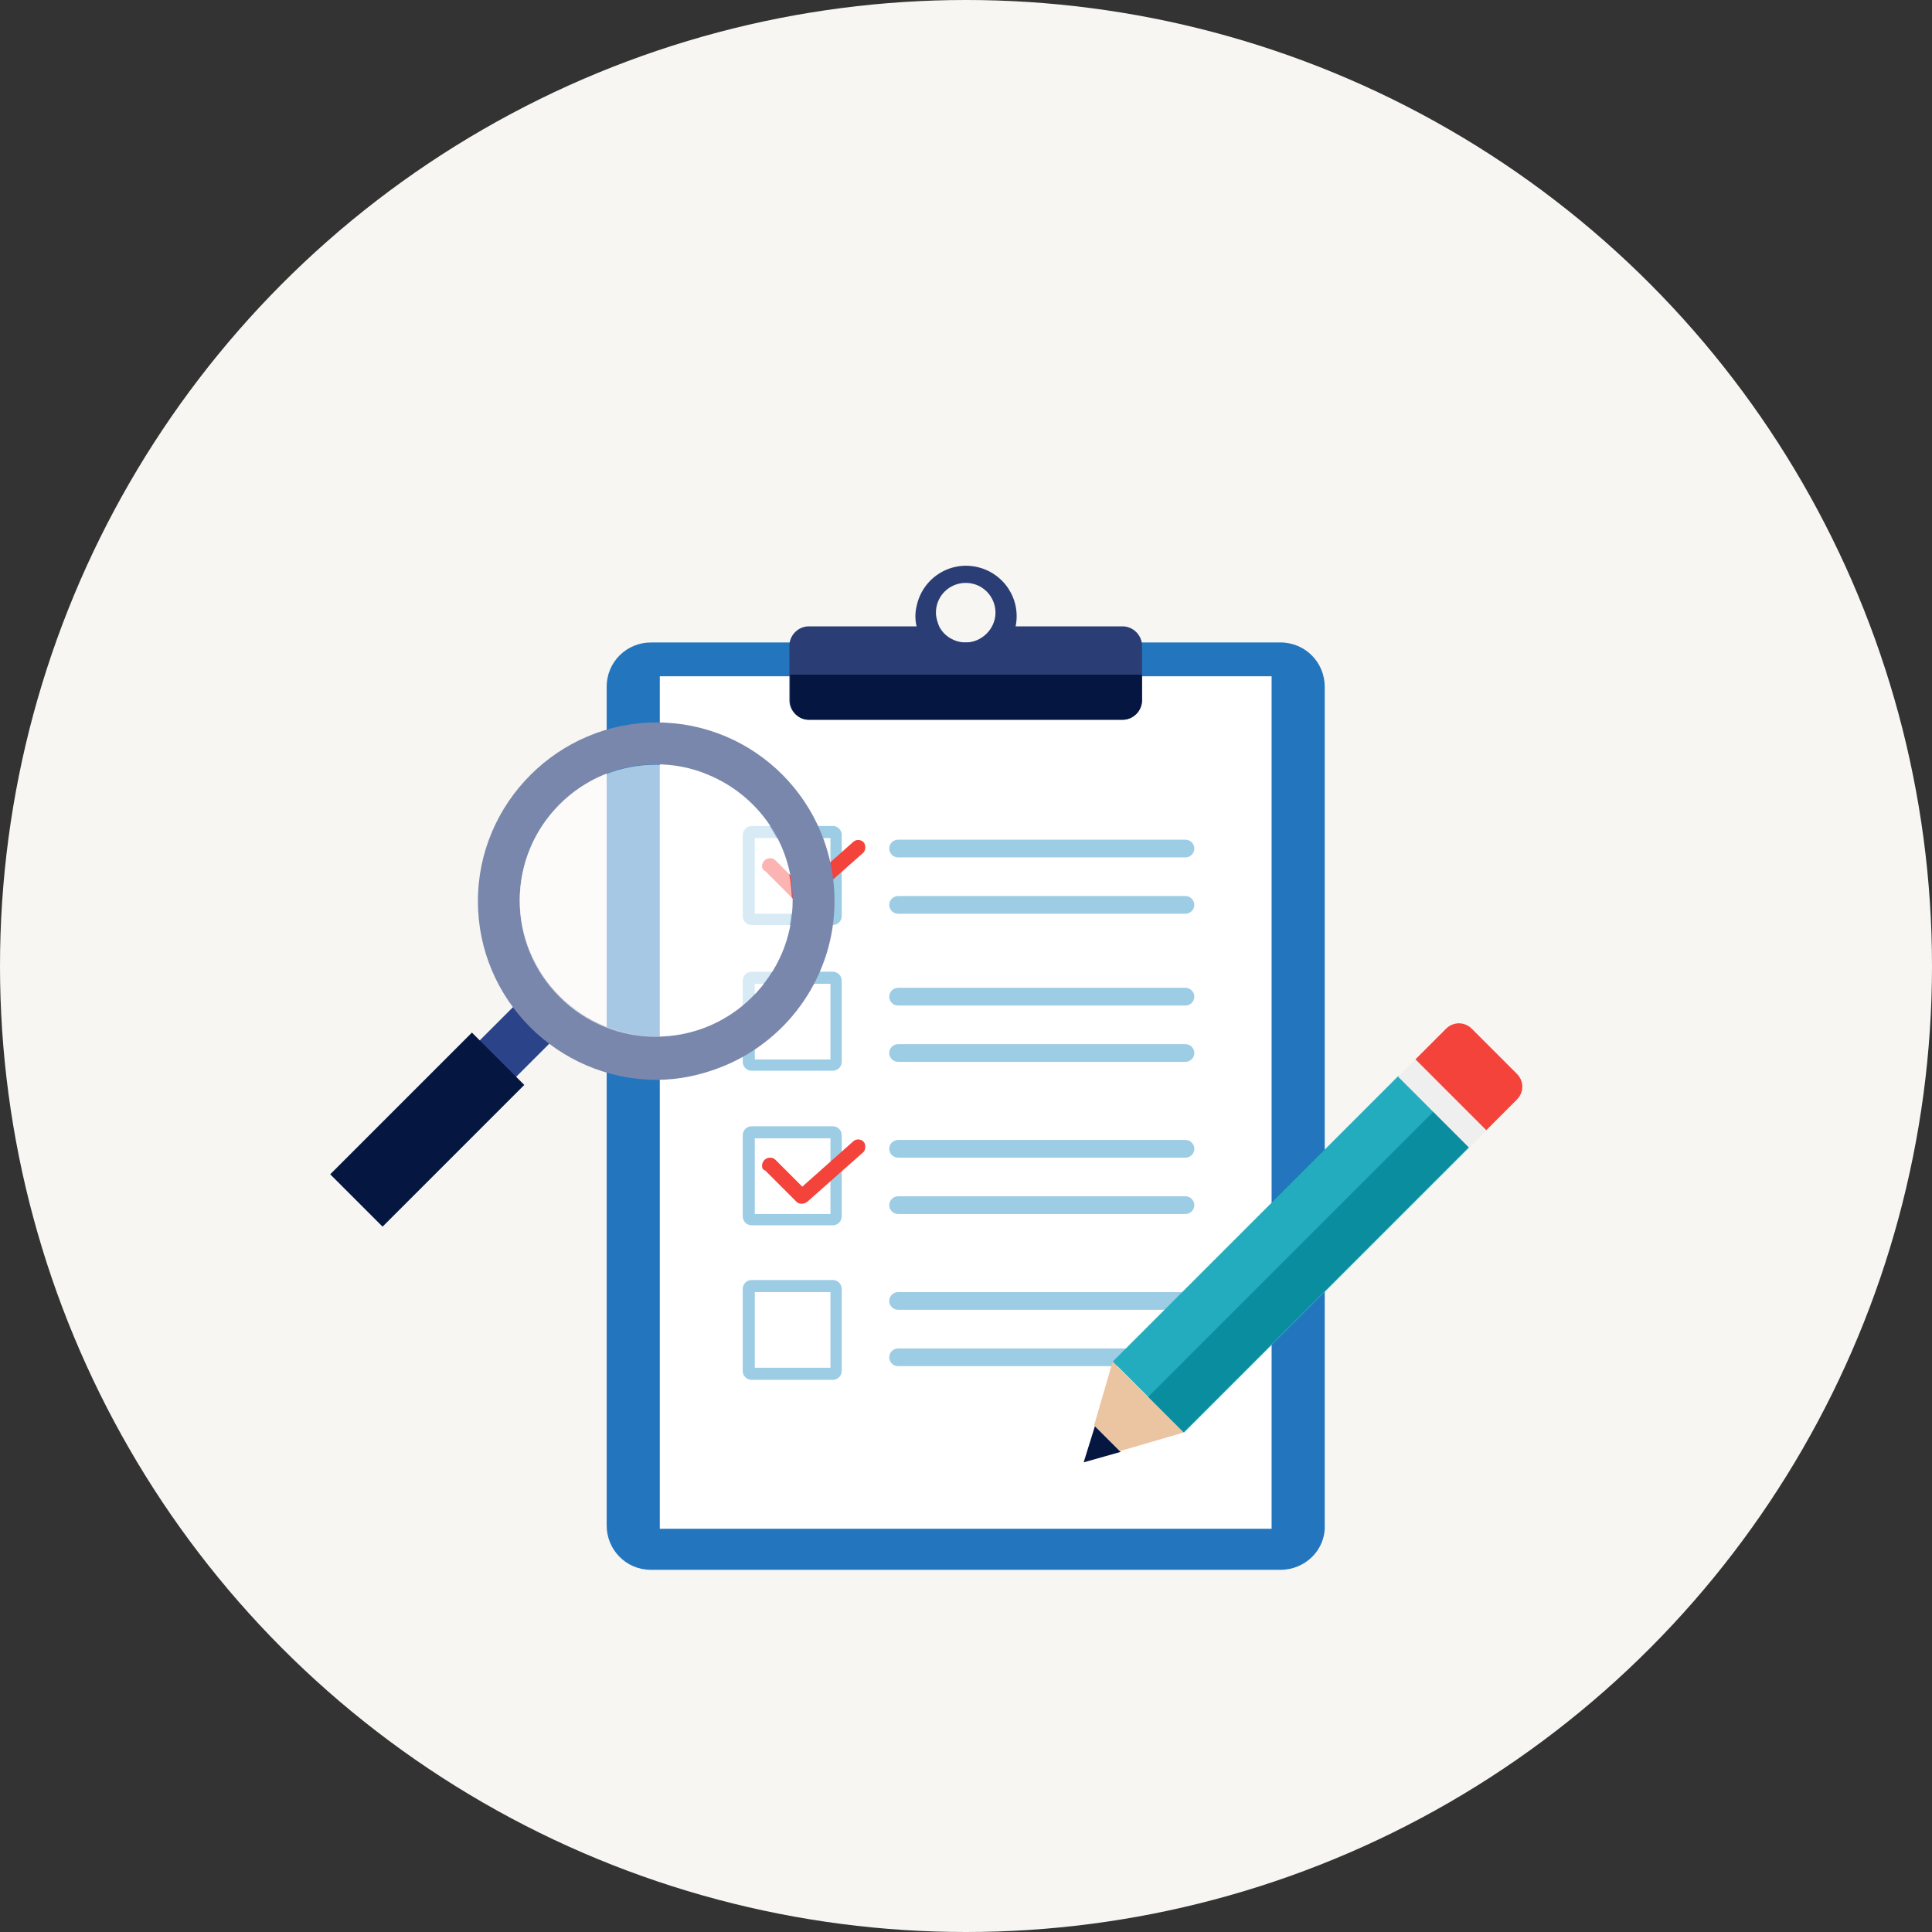 <?xml version="1.0" encoding="utf-8"?>
<!-- Generator: Adobe Illustrator 28.3.0, SVG Export Plug-In . SVG Version: 6.00 Build 0)  -->
<svg version="1.1" id="レイヤー_1" xmlns="http://www.w3.org/2000/svg" xmlns:xlink="http://www.w3.org/1999/xlink" x="0px"
	 y="0px" viewBox="0 0 240 240" style="enable-background:new 0 0 240 240;" xml:space="preserve">
<rect x="0" y="0" width="240" height="240" fill="#333333" stroke="none"/>
<style type="text/css">
	.st0{fill:#F7F6F2;}
	.st1{fill:#2376BE;}
	.st2{fill:#FFFFFF;}
	.st3{fill:#2A3D74;}
	.st4{fill:#051740;}
	.st5{fill:#9DCCE5;}
	.st6{fill:#F4433B;}
	.st7{fill:#EBC4A1;}
	.st8{fill:#23ACBE;}
	.st9{fill:#0A8D9F;}
	.st10{fill:#EEEFEE;}
	.st11{fill:#2B4489;}
	.st12{fill:#7A87AD;}
	.st13{fill:#FFFFFF;fill-opacity:0.6;}
</style>
<g id="グループ_52235" transform="translate(11519 13453)">
	<circle id="楕円形_719" class="st0" cx="-11399" cy="-13333" r="120"/>
	<g id="グループ_51923" transform="translate(-11443.637 -13382.693)">
		<g id="グループ_51927" transform="translate(0 0.002)">
			<path id="パス_1267261" class="st1" d="M83.7,124.7H5.5c-3.1,0-5.5-2.5-5.5-5.5V15c0-3.1,2.5-5.5,5.5-5.5h78.2
				c3.1,0,5.5,2.5,5.5,5.5v104.2C89.3,122.2,86.8,124.7,83.7,124.7"/>
			<rect id="長方形_114268" x="6.6" y="13.7" class="st2" width="76" height="105.9"/>
			<path id="パス_1267262" class="st3" d="M64.1,7.5H50.8c0.7-3.4-1.5-6.7-4.9-7.4c-3.4-0.7-6.7,1.5-7.4,4.9
				c-0.2,0.8-0.2,1.7,0,2.5H25.1c-1.3,0-2.4,1.1-2.4,2.4v6.8c0,1.3,1.1,2.4,2.4,2.4h39c1.3,0,2.4-1.1,2.4-2.4V9.9
				C66.5,8.6,65.4,7.5,64.1,7.5 M40.9,5.8c0-2.1,1.7-3.7,3.7-3.7c2.1,0,3.7,1.7,3.7,3.7s-1.7,3.7-3.7,3.7c-1.4,0-2.7-0.8-3.3-2
				C41.1,7,40.9,6.4,40.9,5.8"/>
			<path id="パス_1267263" class="st4" d="M25.1,19.1h39c1.3,0,2.4-1.1,2.4-2.4v-3.2H22.8v3.2C22.8,18,23.8,19.1,25.1,19.1"/>
			<path id="長方形_114269" class="st5" d="M36.2,34h35.7c0.6,0,1.1,0.5,1.1,1.1v0c0,0.6-0.5,1.1-1.1,1.1H36.2
				c-0.6,0-1.1-0.5-1.1-1.1v0C35.1,34.5,35.6,34,36.2,34z"/>
			<path id="長方形_114270" class="st5" d="M36.2,41h35.7c0.6,0,1.1,0.5,1.1,1.1v0c0,0.6-0.5,1.1-1.1,1.1H36.2
				c-0.6,0-1.1-0.5-1.1-1.1v0C35.1,41.5,35.6,41,36.2,41z"/>
			<path id="長方形_114271" class="st5" d="M36.2,52.4h35.7c0.6,0,1.1,0.5,1.1,1.1v0c0,0.6-0.5,1.1-1.1,1.1H36.2
				c-0.6,0-1.1-0.5-1.1-1.1v0C35.1,52.9,35.6,52.4,36.2,52.4z"/>
			<path id="長方形_114272" class="st5" d="M36.2,59.4h35.7c0.6,0,1.1,0.5,1.1,1.1v0c0,0.6-0.5,1.1-1.1,1.1H36.2
				c-0.6,0-1.1-0.5-1.1-1.1v0C35.1,59.9,35.6,59.4,36.2,59.4z"/>
			<path id="長方形_114273" class="st5" d="M36.2,71.3h35.7c0.6,0,1.1,0.5,1.1,1.1l0,0c0,0.6-0.5,1.1-1.1,1.1H36.2
				c-0.6,0-1.1-0.5-1.1-1.1l0,0C35.1,71.8,35.6,71.3,36.2,71.3z"/>
			<path id="長方形_114274" class="st5" d="M36.2,78.3h35.7c0.6,0,1.1,0.5,1.1,1.1v0c0,0.6-0.5,1.1-1.1,1.1H36.2
				c-0.6,0-1.1-0.5-1.1-1.1v0C35.1,78.8,35.6,78.3,36.2,78.3z"/>
			<path id="長方形_114275" class="st5" d="M36.2,90.2h35.7c0.6,0,1.1,0.5,1.1,1.1l0,0c0,0.6-0.5,1.1-1.1,1.1H36.2
				c-0.6,0-1.1-0.5-1.1-1.1l0,0C35.1,90.7,35.6,90.2,36.2,90.2z"/>
			<path id="長方形_114276" class="st5" d="M36.2,97.2h35.7c0.6,0,1.1,0.5,1.1,1.1v0c0,0.6-0.5,1.1-1.1,1.1H36.2
				c-0.6,0-1.1-0.5-1.1-1.1v0C35.1,97.7,35.6,97.2,36.2,97.2z"/>
			<path id="パス_1267268" class="st5" d="M18.4,33.8v9.4h9.4v-9.4H18.4 M18,32.3h10.1c0.6,0,1.1,0.5,1.1,1.1v10.1
				c0,0.6-0.5,1.1-1.1,1.1H18c-0.6,0-1.1-0.5-1.1-1.1V33.5C16.9,32.8,17.4,32.3,18,32.3z"/>
			<path id="パス_1267267" class="st5" d="M18.4,51.9v9.4h9.4v-9.4H18.4 M18,50.4h10.1c0.6,0,1.1,0.5,1.1,1.1v10.1
				c0,0.6-0.5,1.1-1.1,1.1H18c-0.6,0-1.1-0.5-1.1-1.1V51.5C16.9,50.9,17.4,50.4,18,50.4z"/>
			<path id="パス_1267269" class="st5" d="M18.4,71.1v9.4h9.4v-9.4H18.4 M18,69.6h10.1c0.6,0,1.1,0.5,1.1,1.1v10.1
				c0,0.6-0.5,1.1-1.1,1.1H18c-0.6,0-1.1-0.5-1.1-1.1V70.7C16.9,70.1,17.4,69.6,18,69.6z"/>
			<path id="パス_1267270" class="st5" d="M18.4,90.2v9.4h9.4v-9.4H18.4 M18,88.7h10.1c0.6,0,1.1,0.5,1.1,1.1V100
				c0,0.6-0.5,1.1-1.1,1.1H18c-0.6,0-1.1-0.5-1.1-1.1V89.8C16.9,89.2,17.4,88.7,18,88.7z"/>
			<path id="パス_928584" class="st6" d="M19.3,37.3c0-0.5,0.4-1,1-1c0.3,0,0.5,0.1,0.7,0.3l3.3,3.3l6.3-5.6c0.4-0.4,1-0.3,1.3,0
				s0.3,1,0,1.3c0,0,0,0,0,0l-7,6.2c-0.4,0.3-1,0.3-1.3,0l-3.9-3.9C19.4,37.8,19.3,37.5,19.3,37.3z"/>
			<path id="パス_928584-2" class="st6" d="M19.3,74.5c0-0.5,0.4-1,1-1c0.3,0,0.5,0.1,0.7,0.3l3.3,3.3l6.3-5.6
				c0.4-0.4,1-0.3,1.3,0s0.3,1,0,1.3c0,0,0,0,0,0l-7,6.2c-0.4,0.3-1,0.3-1.3,0l-3.9-3.9C19.4,75,19.3,74.8,19.3,74.5z"/>
		</g>
	</g>
	<g id="グループ_51926" transform="translate(-11384.385 -13325.841)">
		<path id="パス_1267264" class="st4" d="M0,54.5l4.6-1.3l-3.2-3.2L0,54.5z"/>
		<path id="パス_1267265" class="st7" d="M12.4,50.8l-7.9,2.3l-3.2-3.2L3.6,42L12.4,50.8z"/>
		
			<rect id="長方形_114282" x="0.7" y="22.4" transform="matrix(0.707 -0.707 0.707 0.707 -12.709 26.63)" class="st8" width="50.2" height="12.5"/>
		
			<rect id="長方形_114283" x="2.9" y="27.7" transform="matrix(0.707 -0.707 0.707 0.707 -13.624 28.838)" class="st9" width="50.2" height="6.2"/>
		
			<rect id="長方形_114284" x="42.9" y="3.4" transform="matrix(0.707 -0.707 0.707 0.707 6.327 34.517)" class="st10" width="3.9" height="12.5"/>
		<g id="グループ_51925" transform="translate(0.317 -0.365)">
			<g id="グループ_51928">
				<path id="パス_1267266" class="st6" d="M53.5,9.8l-3.8,3.8l-8.8-8.8L44.7,1c0.9-0.9,2.3-0.9,3.2,0c0,0,0,0,0,0l5.6,5.6
					C54.4,7.5,54.4,8.9,53.5,9.8C53.5,9.8,53.5,9.8,53.5,9.8"/>
			</g>
		</g>
	</g>
	<g id="グループ_51931" transform="translate(-11477.992 -13363.355)">
		
			<rect id="長方形_114285" x="14.3" y="38.1" transform="matrix(0.707 -0.707 0.707 0.707 -22.931 27.239)" class="st11" width="14.2" height="6.4"/>
		
			<rect id="長方形_114286" x="-0.4" y="46.1" transform="matrix(0.707 -0.707 0.707 0.707 -32.298 23.355)" class="st4" width="24.9" height="9.2"/>
		<g id="グループ_51930" transform="translate(18.259 0.001)">
			<g id="グループ_51932" transform="translate(0 0)">
				<path id="前面オブジェクトで型抜き_4" class="st12" d="M22.2,44.5C10,44.4,0.1,34.5,0.1,22.3S10.1,0.1,22.3,0.1
					s22.1,9.9,22.1,22.2c0,9-5.5,17.1-13.8,20.5C27.9,43.9,25.1,44.5,22.2,44.5z M22.2,5.3c-9.3,0-16.9,7.6-16.9,16.9
					S13,39.1,22.3,39.1c9.3,0,16.9-7.6,16.9-16.9c0-6.9-4.2-13-10.5-15.6C26.6,5.7,24.4,5.3,22.2,5.3z"/>
			</g>
		</g>
		<path id="パス_1267273" class="st13" d="M28.5,34.2c-6.6-6.6-6.6-17.3,0-23.9s17.3-6.6,23.9,0c6.6,6.6,6.6,17.3,0,23.9
			C45.8,40.8,35.1,40.8,28.5,34.2"/>
	</g>
</g>
</svg>
